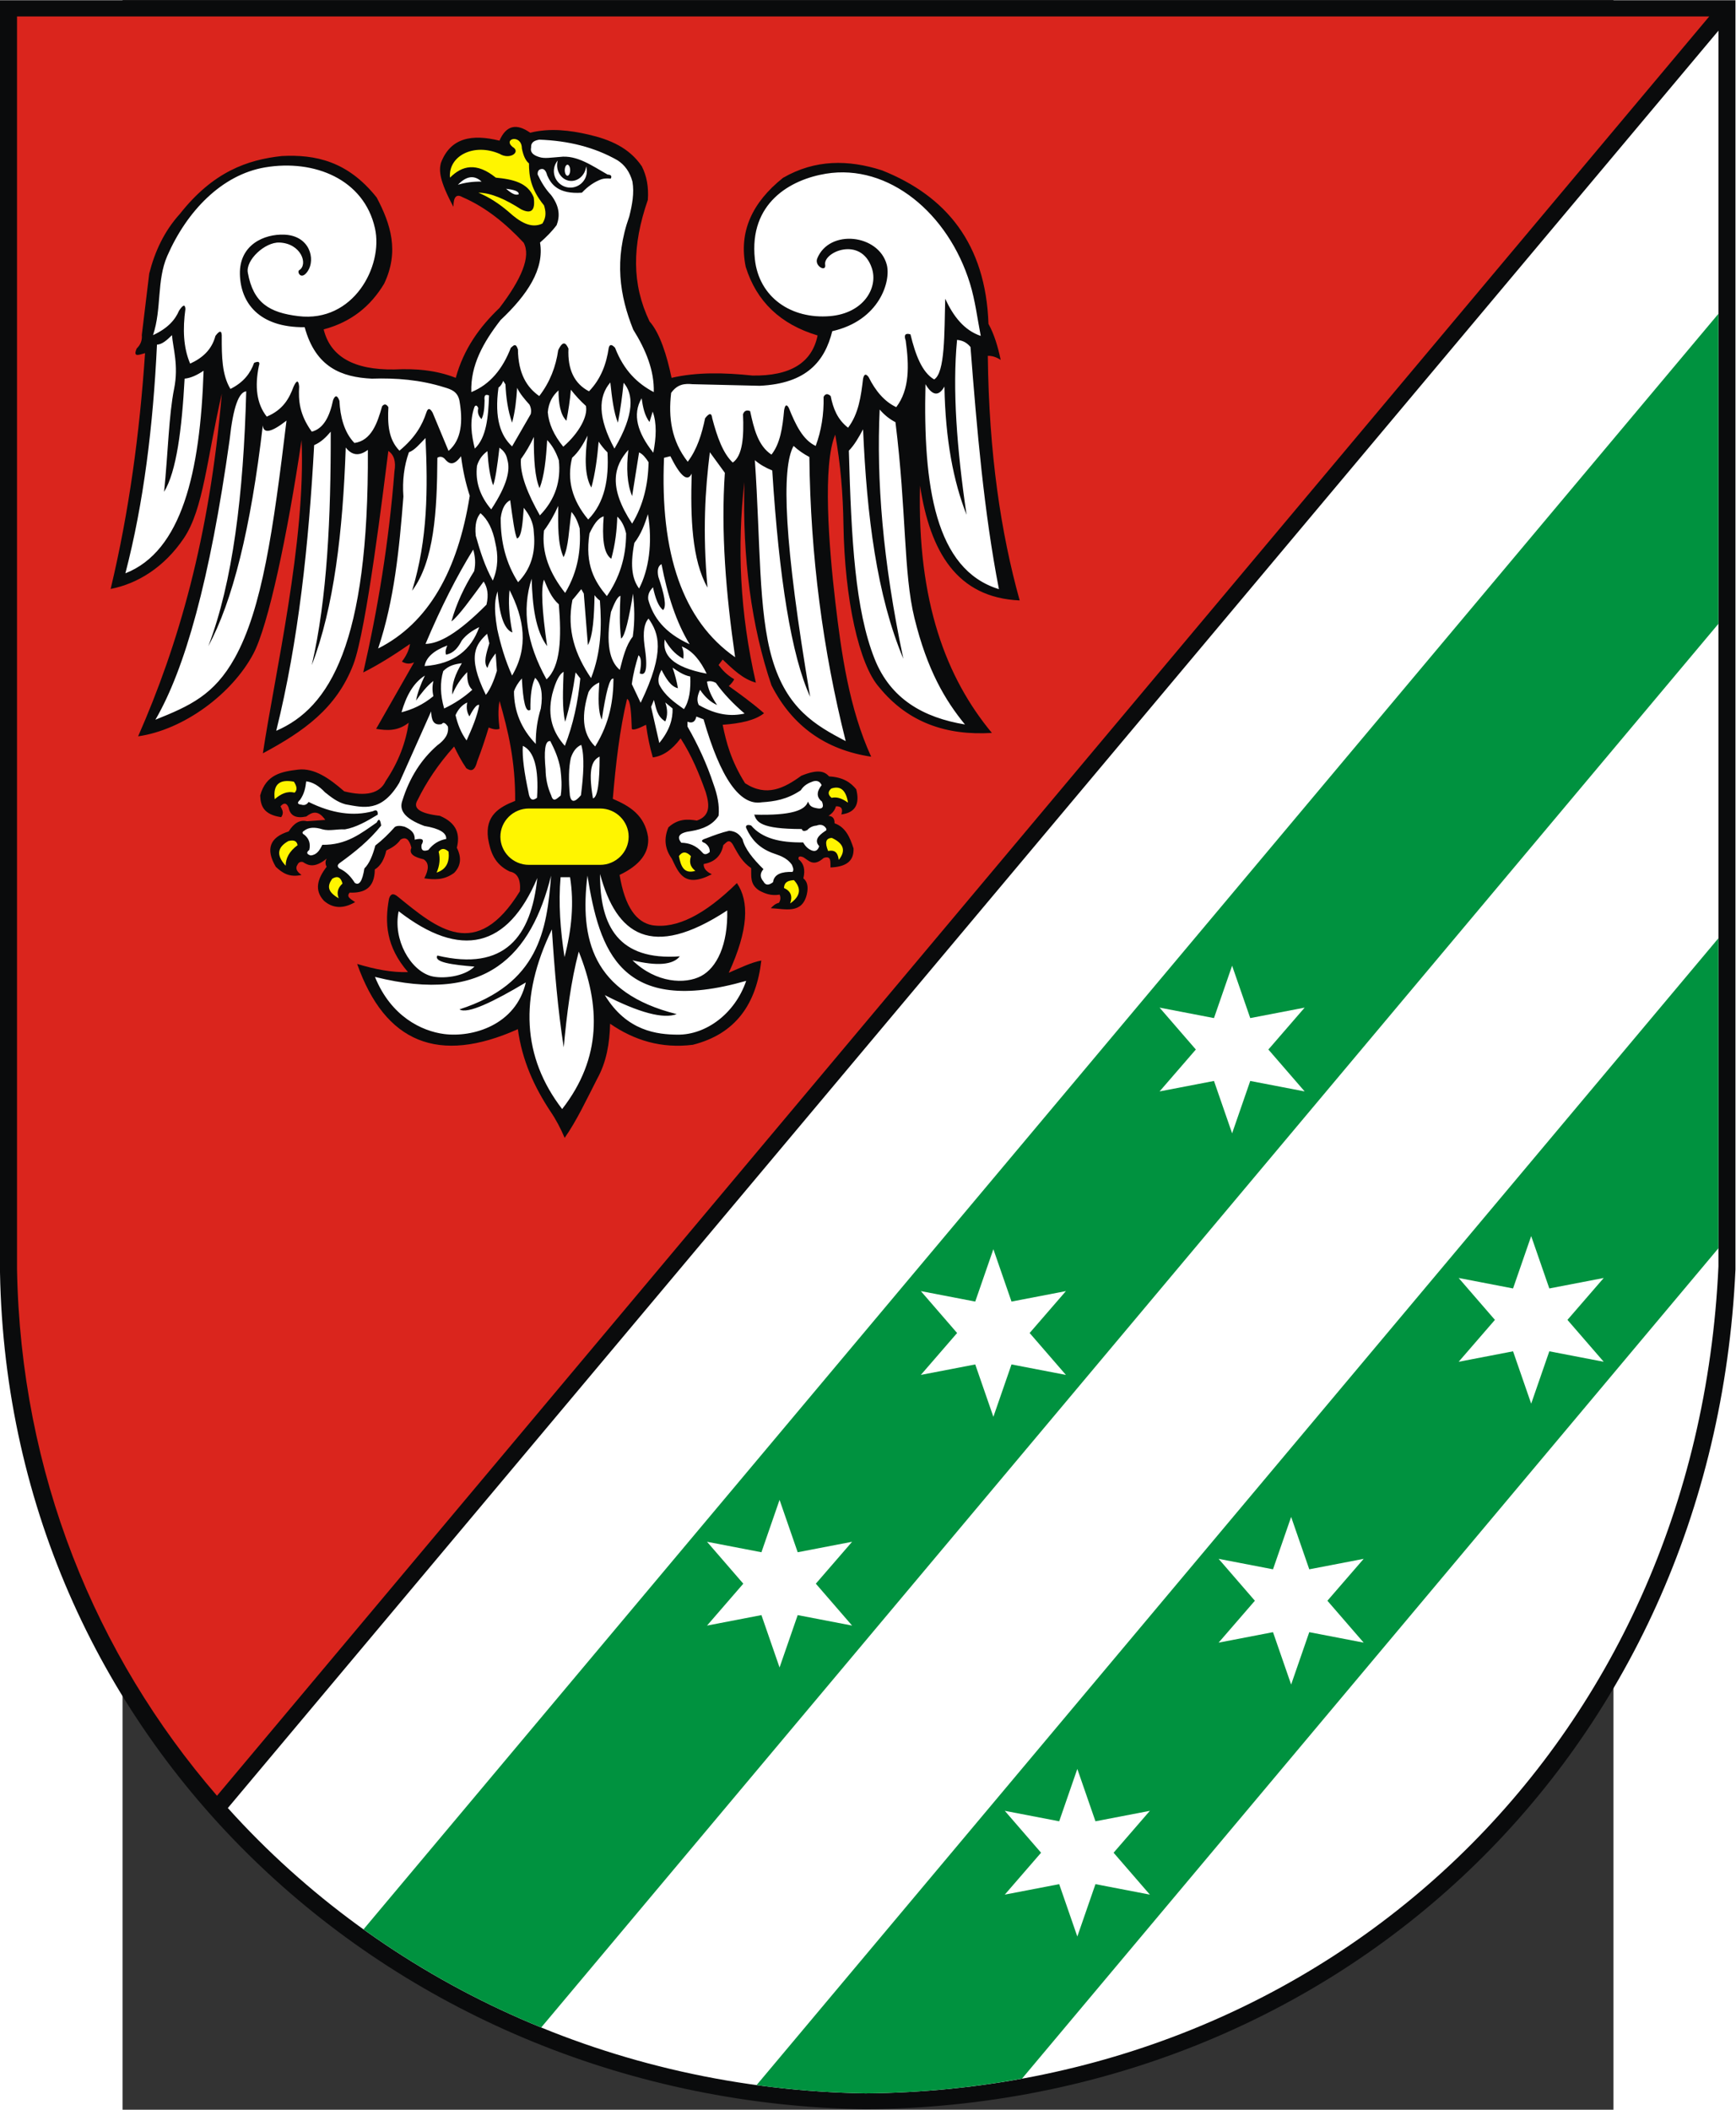 <?xml version="1.0" encoding="UTF-8" standalone="no"?>
<!-- Creator: CorelDRAW -->
<svg
   xmlns:dc="http://purl.org/dc/elements/1.1/"
   xmlns:cc="http://web.resource.org/cc/"
   xmlns:rdf="http://www.w3.org/1999/02/22-rdf-syntax-ns#"
   xmlns:svg="http://www.w3.org/2000/svg"
   xmlns="http://www.w3.org/2000/svg"
   xmlns:sodipodi="http://sodipodi.sourceforge.net/DTD/sodipodi-0.dtd"
   xmlns:inkscape="http://www.inkscape.org/namespaces/inkscape"
   xml:space="preserve"
   width="744.094"
   height="903.809"
   style="shape-rendering:geometricPrecision; text-rendering:geometricPrecision; image-rendering:optimizeQuality; fill-rule:evenodd; clip-rule:evenodd"
   viewBox="0 0 210 297"
   id="svg2"
   sodipodi:version="0.32"
   inkscape:version="0.45.1"
   sodipodi:docname="POL powiat międzyrzecki COA.svg"
   inkscape:output_extension="org.inkscape.output.svg.inkscape"
   sodipodi:docbase="C:\Users\Mistrz\Desktop"
   version="1.0"><rect x="0" y="0" width="210" height="297" fill="#333333" stroke="none"/><sodipodi:namedview
   inkscape:window-height="480"
   inkscape:window-width="640"
   inkscape:pageshadow="2"
   inkscape:pageopacity="0.0"
   guidetolerance="10.0"
   gridtolerance="10.0"
   objecttolerance="10.0"
   borderopacity="1.0"
   bordercolor="#666666"
   pagecolor="#ffffff"
   id="base" />
 <defs
   id="defs4">
  <style
   type="text/css"
   id="style6">
   
    .fil2 {fill:#00923F}
    .fil0 {fill:#0A0B0C}
    .fil3 {fill:#DA251D}
    .fil4 {fill:#FFF500}
    .fil1 {fill:white}
   
  </style>
 </defs>
 <g
   id="Warstwa_x0020_1"
   transform="matrix(1.164,0,0,1.164,-17.258,-24.367)">
  <g
   id="_79580160">
   <path
   id="_79581120"
   class="fil0"
   d="M 0,20.963 L 210,20.963 L 210,174.473 C 207.305,233.217 161.908,275.567 104.73,276.038 C 48.121,275.144 1.027,232.266 0,174.814 L 0,20.963 L 0,20.963 z "
   style="fill:#0a0b0c" />
   <path
   id="_79581048"
   class="fil1"
   d="M 207.941,24.641 L 207.941,174.092 C 205.299,231.942 160.792,273.647 104.735,274.11 C 74.198,273.626 46.489,260.621 27.57,239.6 L 207.941,24.642 L 207.941,24.641 z "
   style="fill:#ffffff" />
   <path
   id="_79580976"
   class="fil2"
   d="M 91.552,273.109 L 207.941,134.402 L 207.941,171.895 L 123.669,272.327 C 117.543,273.445 111.218,274.056 104.735,274.11 C 100.274,274.039 95.874,273.7 91.553,273.109 L 91.552,273.109 z "
   style="fill:#00923f" />
   <path
   id="_79580904"
   class="fil2"
   d="M 43.985,254.276 L 207.941,58.881 L 207.941,96.374 L 65.486,266.145 C 57.818,263.015 50.604,259.022 43.986,254.276 L 43.985,254.276 z "
   style="fill:#00923f" />
   <path
   id="_79580832"
   class="fil3"
   d="M 2.059,22.92 L 206.83,22.92 L 26.258,238.118 C 11.562,221.129 2.499,199.149 2.059,174.428 L 2.059,22.92 L 2.059,22.92 z "
   style="fill:#da251d" />
   <g
   id="g16">
    <path
   id="_79580760"
   class="fil0"
   d="M 81.263,66.632 C 80.713,63.98 79.858,61.216 78.598,59.808 C 76.445,55.306 76.466,50.67 78.393,45.103 C 78.504,43.573 78.26,42.22 77.662,41.045 C 76.124,38.783 73.792,37.8 71.18,37.202 C 68.991,36.701 66.569,36.385 64.154,36.987 C 62.472,35.797 61.234,36.116 60.439,37.945 C 57.144,37.137 54.514,37.55 53.348,40.65 C 53.12,41.547 53.137,42.734 54.867,45.948 C 54.869,44.755 55.226,44.36 55.937,44.765 C 58.812,46.006 61.2,47.98 63.366,50.288 C 64.275,51.974 63.078,54.716 60.439,58.178 C 58.055,60.452 56.114,63.115 55.149,66.632 C 52.772,65.695 50.274,65.49 47.72,65.618 C 42.828,65.69 39.977,64.074 39.165,60.771 C 42.546,59.874 44.874,57.921 46.481,55.248 C 48.348,51.338 47.27,48.018 45.581,44.821 C 42.07,40.404 38.143,39.599 34.1,39.805 C 29.919,40.256 25.777,41.719 21.774,46.794 C 19.857,48.907 18.735,51.361 18.059,54.008 C 17.759,56.488 17.459,58.968 17.159,61.447 C 17.219,62.081 17.012,62.626 16.54,63.082 C 16.026,64.264 16.931,63.789 17.553,63.645 C 16.901,73.233 15.637,82.753 13.388,92.164 C 16.656,91.524 19.873,89.544 22.245,86.028 C 24.618,82.513 25.017,76.462 26.839,68.549 C 25.36,85.959 21.563,98.972 16.713,109.987 C 22.258,109.192 28.089,104.836 30.652,100.011 C 32.458,96.611 34.776,85.707 36.489,74.16 C 37.039,86.28 33.213,102.673 31.811,112.041 C 36.682,109.423 40.714,106.641 42.76,101.283 C 44.342,97.138 46.404,80.05 46.992,75.474 C 47.681,75.941 47.928,76.763 47.73,77.94 C 47.046,86.622 45.705,94.646 43.956,102.262 C 45.843,101.312 47.73,100.117 49.618,98.811 C 49.489,99.623 49.117,100.313 48.633,100.948 C 49.125,101.241 49.618,101.269 50.11,101.03 C 48.578,103.714 47.047,106.398 45.515,109.083 C 46.828,109.304 48.141,109.37 49.453,108.343 C 49.106,110.699 48.253,113.054 46.664,115.41 C 45.971,116.887 44.302,117.297 41.658,116.643 C 39.866,115.084 38.048,113.79 36.078,114.013 C 34.116,114.252 32.192,114.565 31.483,117.136 C 31.53,118.346 31.844,119.446 34.027,119.765 C 34.425,119.184 34.114,118.841 33.945,118.45 C 34.362,117.972 34.69,118.027 34.929,118.615 C 35.109,119.592 35.82,119.948 37.063,119.683 C 37.762,119.151 38.484,118.842 39.361,120.094 C 38.622,120.148 37.883,120.203 37.145,120.258 C 36.318,120.047 35.579,120.458 34.929,121.491 C 32.636,122.204 32.117,123.629 33.37,125.764 C 34.143,126.494 35.004,127.09 36.489,126.75 C 35.881,126.339 35.717,125.928 35.996,125.517 C 36.126,125.23 36.345,125.12 36.653,125.189 C 37.343,125.653 38.122,125.917 39.525,124.778 C 39.347,125.106 39.347,125.435 39.525,125.764 C 38.406,127.211 38.009,128.602 39.196,129.872 C 40.277,130.815 41.536,130.87 42.971,130.037 C 42.516,129.701 41.824,129.412 42.315,128.886 C 44.103,128.965 45.337,128.323 45.351,126.092 C 46.115,125.625 46.514,124.791 46.746,123.792 C 47.387,123.487 48.006,123.138 48.469,122.477 C 49.084,122.095 49.522,122.424 49.782,123.463 C 49.431,124.245 50.189,124.611 51.259,124.86 C 51.907,125.271 51.934,126.038 51.341,127.161 C 52.544,127.343 53.748,127.391 54.951,126.503 C 55.77,125.667 55.88,124.654 55.28,123.463 C 55.683,121.865 55.309,120.488 53.228,119.601 C 50.818,119.326 49.915,118.696 50.52,117.711 C 51.582,115.547 53.003,113.383 54.951,111.219 C 55.377,112.096 55.825,112.972 56.428,113.849 C 56.933,114.177 57.415,114.304 57.741,113.027 C 58.306,111.557 58.749,110.21 59.136,108.918 C 59.663,109.151 60.1,109.205 60.449,109.083 C 60.316,107.96 60.227,106.837 60.449,105.714 C 61.479,109.272 62.375,112.986 62.337,117.793 C 60.374,118.564 58.701,119.58 59.054,122.312 C 59.328,123.922 59.803,125.442 61.68,126.339 C 62.623,126.511 63.033,127.306 62.911,128.722 C 57.625,137.292 52.887,133.238 48.141,129.379 C 47.608,128.929 47.252,129.011 47.074,129.626 C 46.541,132.512 46.708,135.436 49.371,138.5 C 47.42,138.571 45.346,138.154 43.217,137.514 C 46.596,147.071 53.078,149.701 62.665,145.403 C 63.179,149.217 64.67,152.42 66.603,155.346 C 67.272,156.32 67.835,157.399 68.327,158.55 C 69.79,156.469 70.996,153.873 72.265,151.401 C 73.384,149.383 73.77,147.119 73.825,144.745 C 76.746,146.76 80.027,147.765 83.835,147.293 C 89.048,145.972 91.522,142.332 92.123,137.103 C 90.952,137.312 89.545,137.995 88.184,138.583 C 90.586,133.363 90.67,129.936 89.169,127.736 C 85.313,131.532 81.881,133.297 78.912,132.831 C 77.017,132.469 75.627,130.664 74.973,126.75 C 77.452,125.571 78.601,124.037 78.42,122.148 C 77.999,119.499 76.176,118.412 74.153,117.546 C 74.511,113.303 74.985,109.177 75.876,105.467 C 76.29,105.558 76.392,107.209 76.45,109.083 C 76.581,109.274 77.156,109.109 78.174,108.59 C 78.358,109.993 78.632,111.308 78.994,112.534 C 80.204,112.389 81.326,111.622 82.359,110.233 C 83.687,112.291 84.599,114.489 85.394,116.725 C 85.84,118.21 86.019,119.583 84.328,120.176 C 83.179,119.982 82.03,119.944 80.881,120.998 C 80.309,122.346 80.445,123.606 81.292,124.778 C 82.114,126.484 82.777,128.404 86.133,126.668 C 85.45,126.346 85.122,125.935 85.148,125.435 C 86.33,125.212 87.234,124.601 87.528,123.134 C 87.918,122.837 88.261,122.162 88.841,123.381 C 89.355,124.286 89.835,125.203 90.892,125.928 C 90.937,126.879 90.697,127.878 91.877,128.64 C 92.564,129.005 93.295,129.303 94.339,129.133 C 94.489,129.462 94.461,129.79 94.257,130.119 C 93.817,130.226 93.533,130.49 93.272,130.776 C 95.005,130.844 97.023,131.528 97.621,129.133 C 97.839,128.209 97.702,127.552 97.211,127.161 C 97.463,126.127 97.271,125.36 96.636,124.86 C 96.562,124.511 96.753,124.429 97.211,124.613 C 97.889,125.02 98.426,125.805 99.672,124.695 C 100.655,124.368 100.456,125.225 100.493,125.846 C 102.199,125.778 103.351,125.211 103.283,123.545 C 102.851,122.197 102.308,120.961 100.985,120.505 C 101.005,119.937 100.759,119.635 100.247,119.601 C 100.725,119.306 101.026,118.922 101.15,118.45 C 101.812,118.424 102.03,118.752 101.806,119.436 C 103.472,119.222 104.073,118.209 103.611,116.396 C 102.95,115.587 102.056,114.933 100.329,114.835 C 99.808,114.272 99.087,113.888 96.965,114.753 C 94.894,116.257 92.758,117.361 90.154,115.656 C 88.472,112.966 87.881,110.745 87.446,108.59 C 89.58,108.435 91.382,108.058 92.451,107.193 C 90.905,105.848 89.55,104.888 88.184,103.906 C 88.492,103.632 88.711,103.358 88.841,103.084 C 87.878,102.509 87.382,101.934 86.954,101.359 C 87.118,101.139 87.282,100.92 87.446,100.701 C 88.673,101.859 89.877,103.062 91.467,103.495 C 89.516,95.043 89.184,86.996 90.072,79.254 C 89.835,88.51 90.93,96.7 93.354,103.824 C 95.867,108.742 99.888,111.618 105.416,112.452 C 102.756,106.642 101.807,99.946 101.082,93.756 C 100.286,86.959 99.524,77.145 101.067,73.502 C 101.707,77.013 102.005,80.637 102.063,84.373 C 102.204,93.432 103.954,101.344 106.401,104.07 C 109.905,108.359 114.567,109.905 120.023,109.576 C 114.516,102.928 110.977,93.774 111.325,79.665 C 112.551,87.636 115.773,93.22 123.387,93.552 C 121.12,85.411 119.668,75.842 119.53,63.97 C 120.05,63.957 120.57,64.121 121.089,64.463 C 120.752,62.856 120.304,61.36 119.612,60.108 C 119.276,50.426 114.516,44.647 106.729,41.537 C 102.656,40.229 98.645,40.197 94.749,42.441 C 91.011,45.427 89.362,48.976 90.236,53.206 C 91.539,57.393 94.438,60.159 98.934,61.505 C 98.259,64.808 95.633,66.424 91.056,66.353 C 87.642,65.996 84.323,65.923 81.263,66.632 L 81.263,66.632 z "
   style="fill:#0a0b0c" />
    <path
   id="_79580688"
   class="fil1"
   d="M 65.252,37.825 C 68.758,37.948 71.936,38.733 74.714,40.315 C 75.61,40.884 76.216,41.745 76.529,42.898 C 76.768,44.303 76.494,45.706 76.147,47.109 C 74.284,52.346 74.99,56.727 76.624,60.796 C 78.155,63.252 79.183,65.754 79.11,68.356 C 77.166,67.336 75.496,65.768 74.427,62.997 C 74.026,62.56 73.771,62.56 73.662,62.997 C 73.376,64.943 72.725,66.752 71.272,68.26 C 69.498,67.34 68.669,65.618 68.787,63.092 C 68.484,62.442 68.142,62.03 67.546,63.284 C 67.26,65.27 66.558,67.139 65.252,68.835 C 63.754,67.782 62.712,66.138 62.672,63.188 C 62.385,62.307 62.098,62.788 61.812,62.997 C 60.834,65.535 59.322,67.422 57.033,68.356 C 56.913,65.106 58.502,62.313 60.569,59.647 C 63.819,56.585 65.887,53.476 65.347,50.268 C 66.08,49.63 66.767,48.947 67.355,48.163 C 67.769,47.078 67.728,45.902 66.686,44.525 C 65.98,43.778 65.475,42.93 65.061,42.038 C 65.034,41.595 65.225,41.372 65.635,41.367 C 65.898,41.404 66.089,41.658 66.208,42.132 C 66.668,43.193 67.523,44.442 70.413,44.238 C 71.122,43.479 71.905,42.939 72.761,42.617 C 73.069,42.518 73.451,42.491 73.907,42.536 C 74.067,42.225 73.938,42.062 73.517,42.044 C 71.639,40.971 69.772,39.647 67.745,39.913 C 66.699,39.986 65.853,40.15 65.208,39.913 C 64.457,39.683 64.143,39.307 64.266,38.785 C 64.229,38.1 64.704,37.926 65.252,37.825 L 65.252,37.825 z M 55.408,43.281 C 56.437,42.205 57.392,42.078 58.275,42.898 C 57.246,42.88 56.291,43.008 55.408,43.281 z M 61.238,43.76 C 62.113,44.532 62.477,44.536 62.767,44.43 C 62.806,44.023 62.077,43.873 61.238,43.76 z M 52.168,106.974 C 50.884,109.849 49.6,112.725 48.316,115.6 C 46.149,119.234 43.982,118.598 41.815,118.213 C 40.782,117.934 40.065,117.338 39.33,116.761 C 38.57,115.954 37.811,115.512 37.052,115.434 C 36.968,116.181 36.829,116.927 36.306,117.674 C 35.924,118.013 35.98,118.207 36.472,118.254 C 36.835,118.363 37.125,118.252 37.342,117.923 C 40.156,119.317 42.751,119.69 45.127,119.042 C 45.539,118.816 45.733,118.954 45.707,119.457 C 44.382,120.271 43.057,121.012 41.732,121.24 C 40.752,121.193 39.873,121.463 39.04,121.24 C 38.075,120.931 37.33,120.986 36.803,121.406 C 36.526,121.572 36.54,121.738 36.845,121.904 C 37.402,122.366 37.596,122.975 37.424,123.729 C 37.042,124.023 37.098,124.244 37.59,124.392 C 38.334,124.33 38.693,123.755 38.998,123.107 C 41.931,123.157 43.7,121.71 45.583,120.411 C 45.836,119.879 46.015,120.003 46.122,120.784 C 44.711,122.551 42.959,123.976 41.11,125.305 C 40.805,125.526 40.791,125.747 41.069,125.968 C 41.95,126.375 42.489,127.011 42.933,127.71 C 43.465,128.078 43.852,127.497 44.092,125.968 C 44.698,125.371 45.103,124.371 45.417,123.19 C 46.286,122.525 47.055,121.76 47.778,120.95 C 48.019,120.79 48.406,120.776 48.938,120.909 C 49.626,121.214 50.223,121.593 50.18,122.485 C 51.112,122.254 51.388,122.462 51.008,123.107 C 50.92,123.752 51.197,123.959 51.837,123.729 C 52.409,122.995 53.127,122.552 53.99,122.402 C 54.054,121.657 53.17,121.132 51.34,120.826 C 48.817,119.885 48.297,118.844 48.689,117.757 C 49.572,114.929 51.011,112.74 52.913,111.08 C 53.788,110.447 54.343,109.723 54.197,108.799 C 53.876,108.337 53.628,108.24 53.452,108.508 C 52.384,108.729 52.212,107.925 52.168,106.974 L 52.168,106.974 z M 83.188,108.218 C 83.765,108.448 84.124,108.241 84.264,107.596 C 84.554,107.707 84.844,107.817 85.134,107.928 C 87.19,115.067 89.537,118.412 92.175,117.964 C 93.694,117.865 95.231,117.637 96.896,116.513 C 97.301,115.878 97.835,115.629 98.387,115.434 C 98.878,115.294 99.223,115.446 99.422,115.891 C 98.78,116.7 98.794,117.364 99.464,117.881 C 99.739,118.582 99.504,118.844 98.76,118.669 C 97.962,118.523 97.942,118.183 97.766,117.881 C 97.447,118.917 95.808,119.588 91.263,119.457 C 91.564,120.341 92.012,121.198 97.02,121.199 C 97.095,121.459 97.316,121.501 97.683,121.323 C 97.983,120.998 98.355,120.818 98.801,120.784 C 99.219,120.621 99.564,120.676 99.837,120.95 C 100.055,121.189 100.055,121.355 99.837,121.448 C 99.009,121.997 98.501,122.577 99.132,123.273 C 98.96,123.803 98.643,123.969 98.18,123.77 C 97.776,123.598 97.444,123.28 97.186,122.817 C 94.395,122.855 92.223,122.338 90.889,120.771 C 90.4,120.604 90.112,120.783 90.353,121.199 C 90.914,122.408 91.794,123.435 93.376,124.061 C 94.229,124.389 95.121,124.561 95.819,125.512 C 95.925,125.802 96.107,126.093 95.902,126.383 C 94.605,126.351 93.672,126.638 93.541,127.627 C 93.009,128.037 92.622,128.01 92.382,127.544 C 91.945,127.047 91.945,126.549 92.382,126.051 C 91.093,124.785 90.124,123.564 89.855,122.443 C 89.537,121.933 89.144,121.477 88.24,121.406 C 87.315,121.619 86.39,121.96 85.466,122.319 C 84.828,122.512 84.772,122.706 85.3,122.899 C 85.712,123.186 85.905,123.545 85.88,123.978 C 85.517,124.297 85.227,124.325 85.01,124.061 C 84.236,123.167 83.362,122.876 82.442,122.858 C 81.823,122.096 82.223,121.626 83.643,121.448 C 85.066,121.209 86.262,120.696 86.956,119.582 C 87.077,118.31 86.797,117.038 86.335,115.766 C 85.518,113.288 84.442,110.984 83.188,108.799 C 83.188,108.605 83.188,108.411 83.188,108.218 L 83.188,108.218 z M 70.928,41.056 C 71.003,41.309 71.03,41.582 70.998,41.861 C 70.869,42.954 69.874,43.74 68.782,43.611 C 67.691,43.482 66.906,42.486 67.035,41.392 C 67.082,40.988 67.248,40.626 67.494,40.337 C 67.465,40.442 67.442,40.553 67.429,40.666 C 67.303,41.731 67.986,42.693 68.949,42.806 C 69.912,42.919 70.8,42.144 70.924,41.078 C 70.925,41.071 70.926,41.063 70.928,41.056 L 70.928,41.056 z M 68.667,40.855 C 68.847,40.855 68.994,41.155 68.994,41.521 C 68.994,41.888 68.847,42.187 68.667,42.187 C 68.487,42.187 68.339,41.888 68.339,41.521 C 68.339,41.155 68.487,40.855 68.667,40.855 z M 100.709,60.987 C 106.431,59.695 107.832,54.938 107.304,52.947 C 106.325,49.255 100.365,48.594 98.893,52.182 C 98.508,53.123 100.009,53.89 99.849,52.947 C 99.59,51.416 104.162,49.455 105.488,53.33 C 106.316,55.752 104.479,58.834 100.422,59.168 C 95.772,59.55 91.842,56.927 91.343,52.278 C 90.615,45.49 95.633,42.646 99.945,41.941 C 107.504,40.706 114.763,46.713 117.38,55.245 C 118.009,57.296 118.263,59.456 118.676,61.561 C 116.67,60.883 115.364,59.2 114.376,57.063 C 114.263,61.233 114.368,66.005 113.038,66.825 C 111.563,65.961 110.771,63.841 110.171,61.37 C 109.543,61.187 109.352,61.442 109.597,62.136 C 110.014,65.157 110.079,68.029 108.451,70.175 C 107.026,69.504 105.947,68.229 105.106,66.538 C 104.819,66.155 104.577,66.091 104.437,66.729 C 104.185,68.859 103.901,70.975 102.62,72.663 C 101.313,71.648 100.804,70.289 100.518,68.835 C 100.158,68.502 99.871,68.533 99.659,68.931 C 99.704,71.054 99.385,73.032 98.703,74.864 C 97.162,74.157 96.262,72.297 95.453,70.27 C 95.188,69.782 94.998,69.878 94.879,70.557 C 94.699,72.619 94.409,74.588 93.35,75.917 C 91.717,74.84 91.225,72.762 90.77,70.654 C 90.337,70.489 90.051,70.616 89.909,71.036 C 90.029,73.753 89.861,76.056 88.667,76.875 C 87.493,75.781 86.774,73.776 86.182,71.515 C 86.114,70.858 85.828,70.858 85.322,71.515 C 84.918,73.448 84.353,75.283 83.219,76.778 C 81.239,74.249 80.861,71.419 81.212,68.452 C 81.981,67.369 82.878,67.31 83.792,67.399 C 86.501,67.463 89.209,67.527 91.917,67.591 C 97.629,67.33 99.808,64.604 100.709,60.987 L 100.709,60.987 z M 117.435,62.901 C 118.212,72.927 119.071,82.895 120.875,92.187 C 113.148,89.823 111.69,79.698 111.987,67.399 C 112.824,68.808 113.589,68.903 114.281,67.686 C 114.399,74.173 115.381,79.185 116.957,83.191 C 115.782,75.214 115.236,67.972 115.81,62.04 C 116.351,62.107 116.893,62.248 117.435,62.901 L 117.435,62.901 z M 108.355,71.993 C 109.704,82.837 109.31,90.21 110.654,95.686 C 112.203,102.006 114.388,105.657 116.766,108.554 C 111.771,107.729 107.758,105.492 105.82,100.59 C 103.491,94.698 103.017,86.374 102.716,75.439 C 103.381,74.761 103.918,73.826 104.437,72.853 C 104.883,83.285 106.094,92.951 109.31,100.609 C 106.784,88.673 106.056,78.897 106.444,70.462 C 107.007,71.118 107.645,71.629 108.355,71.993 z M 97.937,76.204 C 98.071,88.176 99.578,99.612 102.334,110.563 C 98.668,108.66 95.211,106.644 93.44,100.62 C 91.749,94.862 92.027,86.524 91.343,76.588 C 91.898,77.075 92.599,77.489 93.446,77.831 C 94.269,90.842 95.752,100.217 98.033,105.203 C 94.873,86.591 94.523,77.572 96.026,74.864 C 96.591,75.384 97.228,75.83 97.937,76.204 z M 87.711,78.118 C 87.223,85.223 87.838,92.729 88.954,100.418 C 82.609,96.01 79.849,87.857 80.352,76.3 C 80.607,76.236 80.862,76.172 81.117,76.109 C 82.341,78.561 83.201,79.263 83.697,78.214 C 83.536,83.608 83.725,88.649 85.609,91.996 C 85.002,85.133 85.334,80.154 85.896,75.629 C 86.501,76.459 87.107,77.289 87.711,78.118 L 87.711,78.118 z M 55.79,76.109 C 55.995,77.777 56.345,79.372 56.842,80.894 C 55.404,89.95 51.855,96.292 45.755,99.364 C 47.714,93.522 48.321,87.274 48.814,80.99 C 48.672,79.057 48.895,77.27 49.482,75.629 C 50.152,75.406 50.82,74.599 51.49,73.908 C 51.771,80.009 51.778,86.13 49.864,92.379 C 52.529,88.85 52.891,82.759 52.923,76.3 C 53.21,76.113 53.497,76.145 53.783,76.395 C 54.287,77.014 54.847,77.395 55.79,76.109 L 55.79,76.109 z M 44.513,75.343 C 44.648,98.848 39.854,106.55 33.426,109.318 C 36.12,98.468 37.361,86.787 38.014,74.768 C 38.865,74.409 39.462,73.794 40.02,73.142 C 40.042,83.46 39.602,93.247 37.727,101.376 C 40.409,94.408 41.487,85.234 41.836,75.056 C 42.583,76.027 43.475,76.123 44.513,75.343 L 44.513,75.343 z M 34.669,71.802 C 33.065,85.06 31.72,94.567 28.404,100.515 C 25.904,104.996 22.968,106.308 18.804,107.979 C 22.355,101.901 25.403,91.12 27.788,74.098 C 28.224,70.059 28.921,68.36 29.794,68.26 C 29.475,80.753 28.15,91.401 25.207,99.078 C 28.123,93.696 30.344,84.907 31.801,72.376 C 31.883,73.425 32.838,73.233 34.669,71.802 L 34.669,71.802 z M 24.634,65.772 C 24.236,78.079 21.984,87.601 15.172,90.272 C 17.39,81.761 18.527,72.439 18.995,62.614 C 19.6,62.597 20.206,62.068 20.811,61.466 C 20.925,63.005 21.636,65.129 21.071,67.94 C 20.418,71.188 20.344,75.647 19.855,80.415 C 21.357,77.963 22.005,72.832 22.339,66.729 C 23.104,66.656 23.87,66.283 24.634,65.772 L 24.634,65.772 z M 36.867,60.508 C 31.304,60.559 29.107,57.52 29.03,54.096 C 28.95,50.51 31.992,49.222 34.382,49.311 C 37.517,49.428 38.187,52.3 37.248,53.714 C 36.442,54.929 35.898,53.802 36.198,53.618 C 37.331,52.922 36.439,50.369 33.809,50.268 C 32.053,50.201 29.714,52.389 29.986,53.904 C 30.645,57.581 32.601,58.743 36.102,59.168 C 42.76,59.978 46.396,53.135 45.373,48.546 C 44.051,42.613 38.036,40.179 32.088,41.175 C 26.838,42.056 22.599,46.482 20.237,51.895 C 18.942,54.865 19.582,58.275 18.517,61.466 C 20.306,60.641 21.194,59.615 21.671,58.498 C 22.144,57.778 22.399,57.714 22.435,58.307 C 22.107,60.704 22.172,62.952 23.009,64.911 C 24.474,64.242 25.621,63.252 26.067,61.561 C 26.613,60.823 26.869,60.887 26.832,61.753 C 26.828,64.03 26.857,66.286 27.883,67.973 C 29.495,67.167 30.305,66.06 30.75,64.815 C 31.306,64.578 31.497,64.706 31.323,65.198 C 30.822,67.65 31.032,69.747 32.279,71.323 C 34.277,70.477 34.995,69.118 35.529,67.686 C 35.897,66.884 36.121,66.884 36.198,67.686 C 36.105,69.34 36.212,71.048 37.727,73.142 C 39.161,72.77 39.894,71.292 40.307,69.314 C 40.562,68.688 40.817,68.72 41.073,69.409 C 41.167,71.291 41.627,73.21 42.888,74.508 C 44.928,74.225 45.659,72.125 46.233,70.079 C 46.488,69.747 46.743,69.778 46.997,70.175 C 46.895,72.149 46.976,74.05 48.336,75.439 C 50.285,73.821 51.094,72.316 51.586,70.844 C 51.767,70.261 52.022,70.261 52.35,70.844 C 52.955,72.312 53.669,73.999 54.275,75.466 C 55.9,74.094 56.014,71.802 55.599,69.409 C 55.38,68.286 54.591,68.021 53.783,67.782 C 50.853,66.857 47.921,66.633 44.99,66.729 C 41.334,66.555 38.189,65.358 36.867,60.508 L 36.867,60.508 z M 57.415,70.136 C 56.788,71.913 57.057,73.56 57.453,75.189 C 58.85,73.87 59.094,71.397 59.173,68.758 C 58.83,68.633 58.543,68.618 58.638,69.371 C 58.62,70.234 58.567,71.06 58.256,71.629 C 57.964,71.293 57.727,70.919 57.874,70.29 C 57.721,69.946 57.568,69.896 57.415,70.136 L 57.415,70.136 z M 60.32,67.801 C 59.802,71.57 60.587,73.633 61.965,74.922 C 62.716,73.621 63.468,72.318 64.22,71.017 C 64.314,70.634 64.264,70.251 64.067,69.868 C 63.459,69.192 62.891,68.516 62.576,67.84 C 62.482,69.243 62.351,70.647 61.965,72.051 C 61.451,70.589 61.238,69.027 61.161,67.419 C 61.072,67.278 60.984,67.137 60.894,66.997 C 60.758,67.32 60.602,67.625 60.32,67.801 L 60.32,67.801 z M 67.583,68.146 C 66.895,68.771 66.389,69.578 66.284,70.787 C 66.399,72.178 67.023,73.57 68.158,74.96 C 70.082,73.288 71.16,71.261 70.899,70.027 C 70.182,69.374 69.737,68.886 69.075,68.069 C 68.978,69.32 68.782,70.57 68.54,71.821 C 67.811,71.088 67.583,69.754 67.583,68.146 L 67.583,68.146 z M 73.853,67.189 C 72.38,68.899 72.327,71.438 74.351,75.189 C 76.853,70.96 76.621,68.535 75.459,67.227 C 75.298,68.835 75.078,70.443 74.771,72.051 C 74.282,70.888 74.049,69.084 73.853,67.189 z M 77.638,69.103 C 76.484,71.065 77.147,73.287 79.053,75.688 C 79.41,73.837 79.493,72.123 78.977,70.711 C 78.849,71.132 78.721,71.553 78.594,71.974 C 78.001,71.201 77.792,70.17 77.638,69.103 z M 76.033,75.343 C 74.289,77.307 73.566,79.815 76.491,84.262 C 77.85,82.02 78.431,79.516 78.479,76.836 C 78.151,76.331 77.806,75.862 77.332,75.649 C 77.052,77.411 76.771,79.171 76.491,80.932 C 75.874,79.457 75.776,77.548 76.033,75.343 L 76.033,75.343 z M 73.509,75.649 C 73.688,78.865 73.185,81.716 71.177,83.765 C 69.216,81.423 68.566,78.935 69.228,76.3 C 70.035,75.59 70.586,74.624 71.101,73.621 C 70.744,76.288 70.75,78.544 71.559,79.898 C 72.017,78.213 72.274,76.326 72.439,74.347 C 72.741,74.781 73.061,75.215 73.509,75.649 z M 66.208,74.157 C 66.079,76.452 65.856,78.556 65.29,79.975 C 64.733,78.728 64.576,76.479 64.602,73.774 C 64.152,74.739 63.629,75.633 63.035,76.453 C 62.897,78.315 63.862,80.676 65.329,83.267 C 67.253,81.28 67.882,79.032 67.623,76.606 C 67.233,75.46 66.743,74.717 66.208,74.157 L 66.208,74.157 z M 60.435,75.075 C 60.864,75.395 61.255,75.77 61.392,76.529 C 61.762,77.767 61.403,79.552 59.441,82.54 C 58.067,80.925 57.493,79.165 57.721,77.257 C 57.977,76.424 58.434,75.891 58.983,75.496 C 59.084,77.13 59.278,78.58 59.671,79.63 C 59.926,79.015 60.18,77.296 60.435,75.075 L 60.435,75.075 z M 58.142,82.999 C 59.032,83.76 59.631,84.961 59.939,86.597 C 60.282,88.053 60.309,89.553 59.633,91.153 C 58.67,89.433 58.092,87.585 57.568,85.718 C 57.431,84.319 57.695,83.522 58.142,82.999 L 58.142,82.999 z M 61.735,81.43 C 61.148,81.734 60.739,82.394 60.588,83.574 C 60.561,86.528 61.261,89.119 62.691,91.346 C 64.202,89.805 64.839,87.826 64.602,85.411 C 64.56,84.024 64.006,83.15 63.379,82.349 C 63.25,84.052 63.15,85.847 62.576,86.062 C 62.296,85.643 62.015,83.486 61.735,81.43 L 61.735,81.43 z M 67.546,82.119 C 67.099,83.114 66.563,84.109 65.825,85.105 C 65.518,87.774 66.508,90.27 68.386,92.646 C 69.984,89.959 70.297,87.379 70.145,84.837 C 69.814,83.716 69.483,83.235 69.151,82.847 C 68.83,84.975 68.808,87.076 68.196,88.32 C 67.468,86.765 67.53,84.419 67.546,82.119 L 67.546,82.119 z M 73.05,83.382 C 72.294,83.614 71.794,84.486 71.331,85.449 C 70.752,89.257 71.964,91.271 73.433,93.029 C 74.893,90.913 75.761,88.441 75.764,85.449 C 75.554,84.554 75.198,83.878 74.695,83.421 C 74.644,85.054 74.456,86.732 73.968,88.512 C 73.006,87.869 72.846,85.922 73.05,83.382 z M 78.403,83.114 C 78.019,84.331 77.582,85.529 76.759,86.597 C 76.17,89.65 76.607,91.105 77.332,92.11 C 78.484,89.907 79,86.638 78.403,83.114 L 78.403,83.114 z M 76.606,92.723 C 76.757,94.294 76.854,95.92 76.568,97.93 C 75.739,98.963 75.383,100.47 75,101.949 C 73.755,100.913 73.28,98.751 73.93,94.944 C 74.311,93.963 74.695,93.092 75.077,92.991 C 74.993,94.768 74.945,96.528 75.153,98.159 C 75.638,97.909 76.122,95.603 76.606,92.723 L 76.606,92.723 z M 72.592,93.566 C 72.828,96.692 72.745,99.818 71.522,102.945 C 69.622,100.176 68.542,97.133 69.266,93.489 C 69.715,92.982 70.034,92.548 70.336,92.187 C 70.438,92.366 70.54,92.545 70.643,92.723 C 70.808,94.803 70.973,96.883 71.139,98.964 C 71.773,97.771 71.894,95.425 71.942,92.915 C 72.159,93.204 72.375,93.421 72.592,93.566 z M 65.825,91.039 C 66.285,92.127 66.717,93.233 67.623,94.024 C 67.955,98.058 67.841,101.548 66.131,103.098 C 63.711,98.748 63.112,94.69 64.334,90.924 C 64.425,94.235 64.804,97.227 66.208,99.078 C 65.57,94.72 65.443,92.041 65.825,91.039 L 65.825,91.039 z M 57.263,87.401 C 55.265,90.621 53.341,94.423 51.49,98.811 C 53.11,98.779 55.353,97.597 58.868,94.062 C 59.163,92.803 58.957,91.945 58.524,91.268 C 57.053,93.259 55.489,95.464 54.624,96.092 C 55.232,93.908 56.187,91.897 57.377,90.005 C 57.585,89.055 57.492,88.206 57.263,87.401 L 57.263,87.401 z M 60.206,92.456 C 59.94,93.315 59.698,94.235 60.167,97.01 C 60.575,98.886 61.119,100.762 61.965,102.638 C 63.994,99.192 63.418,95.747 61.658,92.302 C 61.518,93.629 61.56,95.229 62.002,97.432 C 60.911,97.004 60.422,95.072 60.206,92.456 L 60.206,92.456 z M 58.944,97.585 C 57.629,98.832 56.429,100.19 58.791,104.973 C 59.315,104.314 59.752,103.307 60.129,102.064 C 60.078,101.362 60.027,100.661 59.977,99.959 C 59.59,100.435 59.223,100.95 58.983,101.719 C 58.473,101.08 58.842,99.957 59.212,98.734 C 59.123,98.35 59.033,97.968 58.944,97.585 L 58.944,97.585 z M 57.988,96.781 C 57.014,99.514 54.973,101.239 51.375,101.49 C 51.563,100.441 52.481,99.612 54.128,99.001 C 53.966,99.371 53.842,99.742 53.974,100.111 C 54.978,99.904 55.468,99.183 55.886,98.388 C 56.422,97.689 57.161,97.189 57.988,96.781 z M 80.047,89.163 C 80.771,92.939 81.85,96.24 83.449,98.848 C 80.386,97.46 79.027,95.569 78.441,93.451 C 78.358,92.77 78.658,92.345 79.015,91.957 C 79.294,93.259 79.666,94.287 80.238,94.714 C 80.702,94.277 80.365,92.736 79.665,90.694 C 79.5,89.892 79.627,89.381 80.047,89.163 L 80.047,89.163 z M 78.479,95.747 C 79.689,97.506 80.566,99.62 77.523,105.93 C 77.166,105.177 76.81,104.425 76.453,103.672 C 76.63,102.327 76.933,101.24 77.256,100.188 C 77.598,100.405 77.649,101.133 77.408,102.37 C 78.11,102.704 78.447,101.987 77.983,98.964 C 77.783,97.38 77.949,96.308 78.479,95.747 L 78.479,95.747 z M 80.429,98.274 C 80.147,100.1 81.277,101.605 85.513,102.409 C 84.762,100.865 83.828,99.639 82.493,99.116 C 82.721,99.614 82.748,100.111 82.685,100.609 C 81.567,100.014 80.961,99.162 80.429,98.274 L 80.429,98.274 z M 81.384,101.681 C 82.052,102.132 82.71,102.6 83.525,102.753 C 83.589,104.322 83.426,105.711 82.76,106.697 C 81.615,105.874 80.441,105.089 79.74,103.672 C 79.568,103.007 79.779,102.468 80.047,101.949 C 80.6,103.019 81.189,103.978 82.034,104.17 C 81.891,103.341 81.674,102.51 81.384,101.681 L 81.384,101.681 z M 84.711,104.361 C 84.44,104.973 84.243,105.586 84.557,106.199 C 86.733,107.445 88.508,107.59 90.1,107.232 C 88.736,106.063 87.549,104.834 86.621,103.518 C 86.265,103.322 85.908,103.27 85.551,103.366 C 85.668,104.238 86.075,105.181 86.775,106.199 C 86.014,105.877 85.326,105.266 84.711,104.361 L 84.711,104.361 z M 81.384,106.619 C 81.423,107.883 81.051,109.237 79.779,110.793 C 79.447,109.338 79.116,107.883 78.786,106.428 C 78.899,106.148 79.015,105.867 79.129,105.586 C 79.393,106.532 79.463,107.555 80.506,108.188 C 80.797,107.497 80.797,106.731 80.506,105.893 C 80.798,106.135 81.092,106.377 81.384,106.619 L 81.384,106.619 z M 55.886,101.145 C 55.079,101.244 54.291,101.417 53.631,102.102 C 53.232,103.462 53.269,104.968 53.745,106.619 C 55.024,106.012 56.159,105.26 57.148,104.361 C 56.578,103.829 56.521,103.041 56.536,102.218 C 55.718,103.051 55.12,103.956 54.739,104.935 C 54.63,103.672 55.121,102.409 55.886,101.145 L 55.886,101.145 z M 51.413,102.638 C 49.978,103.544 49.144,105.151 48.584,107.079 C 49.871,106.747 51.158,106.188 52.446,105.126 C 52.299,104.514 52.299,103.902 52.446,103.289 C 51.654,103.898 50.989,104.761 50.342,105.662 C 50.535,104.654 50.929,103.646 51.413,102.638 z M 56.536,105.893 C 55.919,106.184 55.447,106.695 55.121,107.424 C 55.376,108.508 55.768,109.547 56.459,110.486 C 57.133,109.003 57.753,107.536 57.988,106.199 C 57.739,106.074 57.344,106.534 56.804,107.577 C 56.495,107.088 56.407,106.527 56.536,105.893 L 56.536,105.893 z M 63.15,102.983 C 62.685,103.506 62.366,104.028 62.194,104.552 C 62.199,106.963 63.077,109.081 64.832,110.907 C 64.817,109.405 65.021,107.976 65.444,106.619 C 65.724,104.872 65.494,103.633 64.755,102.907 C 64.345,103.757 64.154,105.046 64.182,106.772 C 63.605,107.215 63.288,105.751 63.15,102.983 L 63.15,102.983 z M 68.196,102.179 C 67.736,102.447 67.278,103.171 66.82,104.897 C 66.181,107.633 66.947,109.568 68.349,111.138 C 69.36,108.575 69.938,105.837 70.221,102.983 C 70.031,102.74 69.84,102.498 69.648,102.255 C 69.355,104.31 68.971,106.319 68.386,108.227 C 67.996,106.538 68.131,104.322 68.196,102.179 L 68.196,102.179 z M 72.516,103.48 C 71.937,103.718 71.503,104.101 71.216,104.629 C 70.4,107.272 70.357,109.594 72.018,111.213 C 73.839,108.288 74.213,105.496 74.236,103.021 C 73.764,102.779 73.293,104.845 72.821,107.96 C 72.353,107.015 72.398,105.303 72.516,103.48 z M 72.554,112.439 C 71.738,112.86 71.104,113.701 71.751,117.492 C 72.329,117.358 72.559,115.491 72.554,112.439 z M 70.336,111.022 C 69.77,111.254 69.35,111.777 69.075,112.592 C 68.818,113.746 68.78,115.264 68.959,117.147 C 69.115,118.01 69.561,117.998 70.299,117.108 C 70.608,114.665 70.756,112.444 70.336,111.022 L 70.336,111.022 z M 67.851,117.147 C 68.021,115.983 67.936,114.948 67.813,113.932 C 67.588,112.626 67.108,111.576 66.59,110.563 C 65.907,110.467 65.825,111.877 66.017,113.969 C 66.027,115.102 66.257,116.161 66.704,117.147 C 66.97,118.082 67.43,117.459 67.851,117.147 L 67.851,117.147 z M 64.984,117.415 C 65.213,113.863 64.639,111.771 63.264,111.138 C 63.166,112.52 63.467,114.505 63.952,116.764 C 64.077,117.639 64.421,117.855 64.984,117.415 L 64.984,117.415 z M 48.24,131.14 C 55.74,136.951 61.43,135.611 65.016,127.121 C 64.288,134.19 61.088,138.443 52.923,136.499 C 52.457,137.315 54.739,137.614 57.415,137.839 C 56.114,139.107 53.452,139.34 52.153,138.98 C 49.674,138.291 47.514,134.58 48.24,131.14 z M 66.686,126.833 C 64.289,136.375 58.928,142.48 45.373,139.083 C 47.321,143.889 51.05,145.638 53.726,145.989 C 57.167,146.438 62.426,144.924 63.627,139.753 C 59.734,142.076 56.556,143.625 55.599,143.008 C 65.176,139.92 66.179,133.474 66.686,126.833 L 66.686,126.833 z M 66.781,133.34 C 62.793,141.562 63.207,148.803 68.024,155.066 C 72.876,148.828 72.615,142.455 70.031,136.021 C 69.076,139.647 68.582,143.582 68.214,147.601 C 67.504,143.081 67.099,138.254 66.781,133.34 z M 67.833,127.024 C 67.563,130.139 67.796,133.38 68.311,136.69 C 69.175,133.377 69.484,130.143 68.979,127.024 C 68.597,127.024 68.214,127.024 67.833,127.024 L 67.833,127.024 z M 71.082,126.833 C 72.532,135.894 75.06,143.908 90.292,139.561 C 88.926,143.553 85.416,146.093 82.015,146.068 C 79.534,146.05 75.834,145.657 73.185,141.285 C 77.319,143.409 80.29,144.199 81.881,143.582 C 71.652,141.027 70.146,134.488 71.082,126.833 L 71.082,126.833 z M 72.611,126.641 C 74.572,133.939 78.796,137.073 87.998,131.043 C 88.092,135.184 86.742,137.976 84.832,138.981 C 82.92,139.987 79.419,139.864 76.529,137.074 C 79.517,137.795 81.429,137.636 82.263,136.595 C 74.863,137.135 72.575,132.96 72.611,126.641 L 72.611,126.641 z "
   style="fill:#ffffff" />
    <path
   id="_79580616"
   class="fil4"
   d="M 63.994,118.716 C 66.872,118.716 69.75,118.716 72.626,118.716 C 74.52,118.716 76.071,120.25 76.071,122.124 C 76.071,122.124 76.071,122.124 76.071,122.124 C 76.071,123.997 74.52,125.531 72.626,125.531 C 69.75,125.531 66.872,125.531 63.994,125.531 C 62.099,125.531 60.55,123.997 60.55,122.124 C 60.55,122.124 60.55,122.124 60.55,122.124 C 60.55,120.25 62.099,118.716 63.994,118.716 z M 63.149,38.878 C 63.131,37.137 60.837,37.675 62.002,38.687 C 63.101,39.307 61.697,40.303 60.473,39.548 C 57.337,38.179 54.219,39.793 54.452,42.419 C 55.917,40.951 57.656,40.531 59.995,42.419 C 62.019,42.613 63.877,43.007 64.583,44.812 C 64.802,46.385 64.292,46.864 63.054,46.248 C 61.206,45.067 59.449,44.251 57.893,44.238 C 59.179,44.778 60.385,45.557 61.525,46.535 C 62.894,47.785 64.264,48.62 65.634,47.971 C 66.155,47.145 66.036,46.448 65.826,45.769 C 64.214,43.804 64.011,42.223 64.01,40.697 C 63.561,40.334 63.306,39.679 63.149,38.878 L 63.149,38.878 z M 102.611,118.005 C 102.372,116.49 101.695,115.923 100.582,116.305 C 100.159,116.678 100.172,117.051 100.623,117.425 C 101.377,117.252 102.003,117.592 102.611,118.005 z M 101.493,124.931 C 102.383,123.828 102.106,122.943 100.665,122.277 C 99.93,122.292 99.778,122.817 100.209,123.853 C 101.186,123.663 101.394,124.242 101.493,124.931 z M 96.068,127.378 C 97.009,128.391 96.857,129.331 95.612,130.198 C 95.91,129.371 95.734,128.721 94.867,128.332 C 94.901,127.556 95.448,127.421 96.068,127.378 L 96.068,127.378 z M 84.14,126.258 C 83.686,125.883 83.324,125.436 83.602,124.475 C 83.046,123.891 82.562,123.891 82.152,124.475 C 82.376,125.674 82.746,126.671 84.14,126.258 L 84.14,126.258 z M 53.079,123.936 C 53.288,124.779 53.205,125.622 52.831,126.466 C 54.011,126.088 54.412,125.189 54.28,123.936 C 53.807,123.498 53.407,123.498 53.079,123.936 L 53.079,123.936 z M 40.199,127.212 C 39.694,127.945 39.444,128.696 40.986,129.576 C 40.755,128.981 40.798,128.387 41.442,127.793 C 41.246,127.016 40.832,126.822 40.199,127.212 L 40.199,127.212 z M 36.016,123.148 C 35.918,122.762 35.728,122.45 34.898,122.65 C 33.704,123.326 33.284,124.23 34.567,125.636 C 34.572,124.738 34.991,123.9 36.016,123.148 L 36.016,123.148 z M 35.644,116.802 C 35.98,116.506 35.953,116.064 35.561,115.475 C 33.9,115.154 33.009,115.723 33.242,117.591 C 33.978,116.945 34.761,116.573 35.644,116.802 z "
   style="fill:#fff500" />
   </g>
   <polygon
   id="_79580520"
   class="fil1"
   points="120.204,172.015 122.398,178.349 128.981,177.083 124.592,182.15 128.981,187.218 122.398,185.951 120.204,192.285 118.009,185.951 111.427,187.218 115.815,182.15 111.427,177.083 118.009,178.349 120.204,172.015 "
   style="fill:#ffffff" />
   <polygon
   id="_79580448"
   class="fil1"
   points="94.331,202.332 96.525,208.666 103.108,207.399 98.72,212.467 103.108,217.534 96.525,216.267 94.331,222.602 92.137,216.267 85.554,217.534 89.942,212.467 85.554,207.399 92.137,208.666 94.331,202.332 "
   style="fill:#ffffff" />
   <polygon
   id="_79580376"
   class="fil1"
   points="149.092,137.73 151.286,144.064 157.869,142.798 153.481,147.865 157.869,152.932 151.286,151.666 149.092,158 146.898,151.666 140.315,152.932 144.703,147.865 140.315,142.798 146.898,144.064 149.092,137.73 "
   style="fill:#ffffff" />
   <polygon
   id="_79580304"
   class="fil1"
   points="185.282,170.428 187.476,176.762 194.059,175.495 189.67,180.563 194.059,185.63 187.476,184.363 185.282,190.697 183.087,184.363 176.505,185.63 180.893,180.563 176.505,175.495 183.087,176.762 185.282,170.428 "
   style="fill:#ffffff" />
   <polygon
   id="_79580232"
   class="fil1"
   points="156.235,204.395 158.429,210.73 165.012,209.463 160.623,214.53 165.012,219.598 158.429,218.331 156.235,224.665 154.04,218.331 147.458,219.598 151.846,214.53 147.458,209.463 154.04,210.73 156.235,204.395 "
   style="fill:#ffffff" />
   <polygon
   id="_79580088"
   class="fil1"
   points="130.362,234.871 132.556,241.205 139.139,239.939 134.751,245.006 139.139,250.073 132.556,248.807 130.362,255.141 128.168,248.807 121.585,250.073 125.974,245.006 121.585,239.939 128.168,241.205 130.362,234.871 "
   style="fill:#ffffff" />
  </g>
 </g>
</svg>